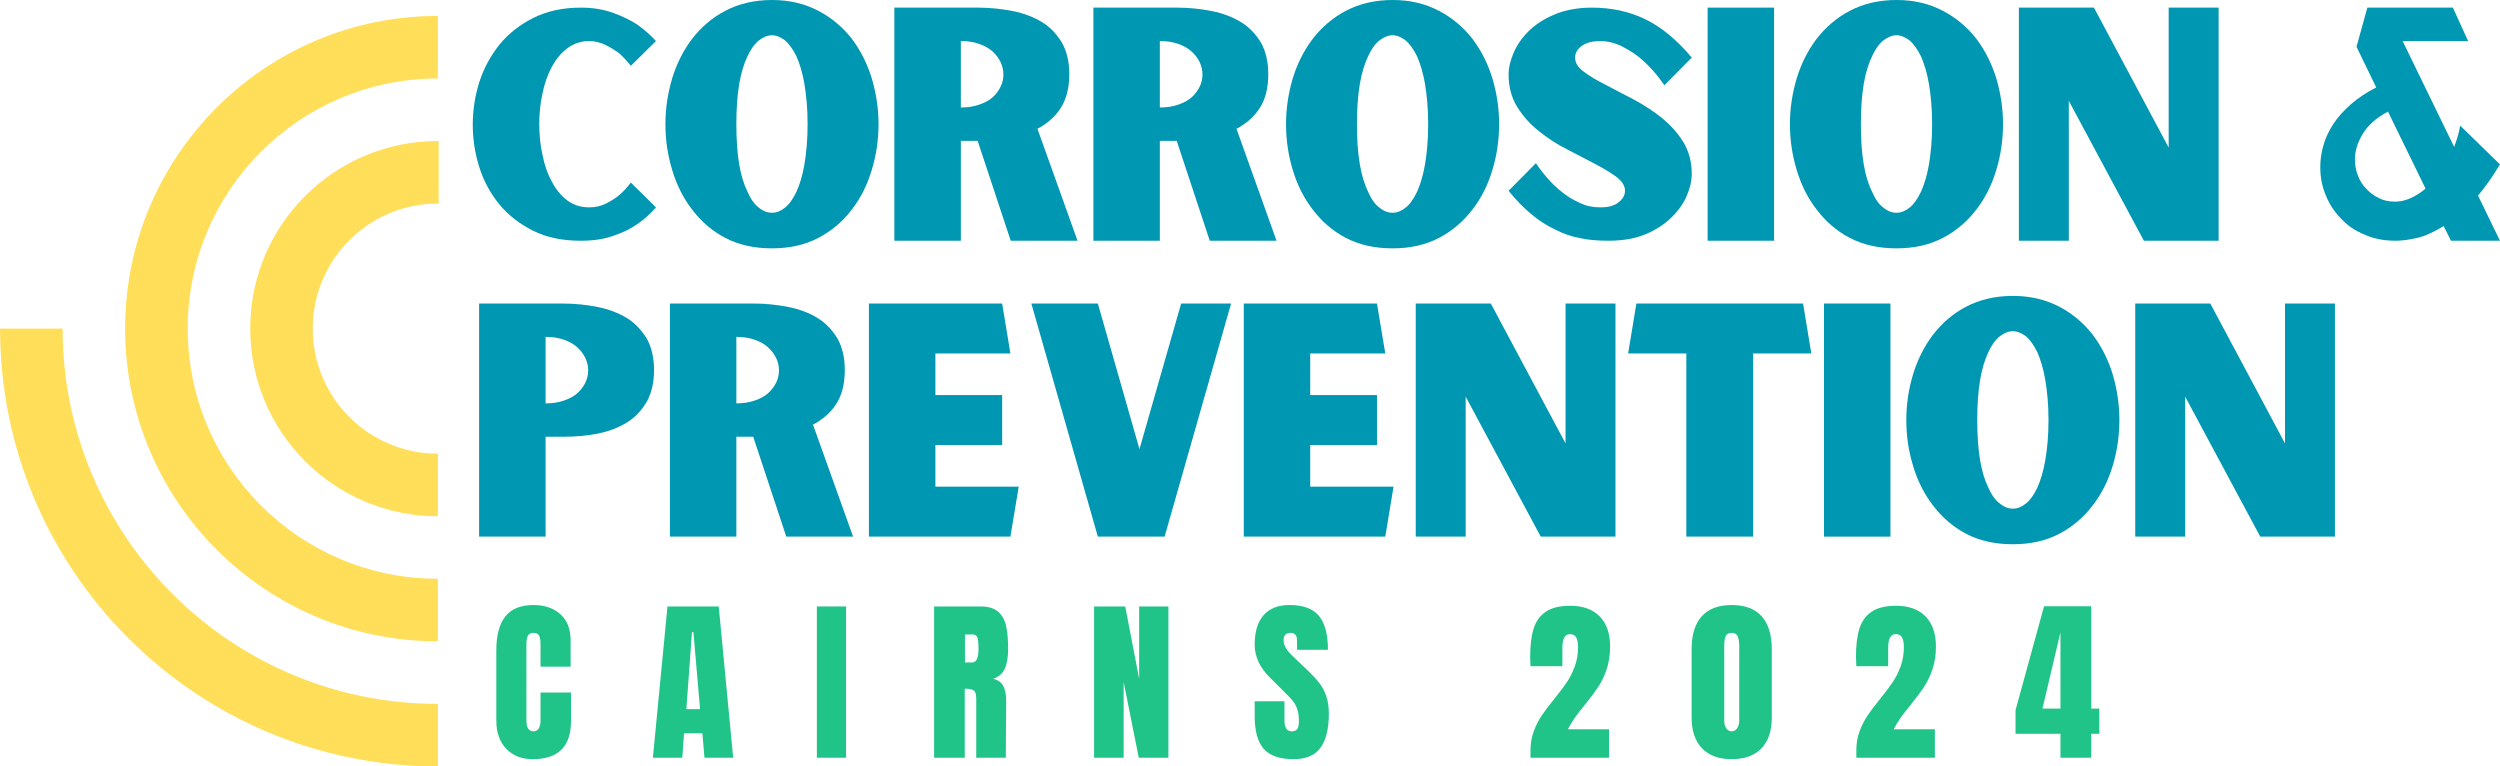 <?xml version="1.0" encoding="UTF-8"?> <svg xmlns="http://www.w3.org/2000/svg" xmlns:xlink="http://www.w3.org/1999/xlink" xml:space="preserve" width="475.127mm" height="145.638mm" version="1.1" style="shape-rendering:geometricPrecision; text-rendering:geometricPrecision; image-rendering:optimizeQuality; fill-rule:evenodd; clip-rule:evenodd" viewBox="0 0 47261 14487"> <defs> <style type="text/css"> .fil1 {fill:none} .fil2 {fill:#0097B2} .fil3 {fill:#20C489} .fil0 {fill:#FFDE59;fill-rule:nonzero} </style> <clipPath id="id0"> <path d="M0 6212l8281 0 0 8275 -8281 0 0 -8275zm0 0z"></path> </clipPath> <clipPath id="id1"> <path d="M2351 301l5930 0 0 11841 -5930 0 0 -11841zm0 0z"></path> </clipPath> </defs> <g id="Layer_x0020_1">  <g> </g> <g style="clip-path:url(#id0)"> <g> <path class="fil0" d="M1 6212c0,4571 3705,8277 8276,8277l0 -1182c-3918,0 -7094,-3177 -7094,-7095l-1182 0zm0 0z"></path> </g> </g> <path class="fil1" d="M0 6212l8281 0 0 8275 -8281 0 0 -8275zm0 0z"></path> <g> </g> <g style="clip-path:url(#id1)"> <g> <path class="fil0" d="M8277 1484c-2612,0 -4729,2117 -4729,4728 0,2612 2117,4730 4729,4730l0 1182c-3265,0 -5912,-2647 -5912,-5912 0,-3265 2647,-5911 5912,-5911l0 1183zm0 0z"></path> </g> </g> <path class="fil1" d="M2351 301l5930 0 0 11841 -5930 0 0 -11841zm0 0z"></path> <path class="fil0" d="M8292 3848c-5,0 -10,0 -15,0 -1307,0 -2365,1059 -2365,2365 0,1305 1058,2364 2365,2364l0 1183c-1960,0 -3547,-1589 -3547,-3548 0,-1959 1587,-3546 3547,-3546 5,0 10,0 15,0l0 1182z"></path> <g> <g> <g id="_625655840"> <path class="fil2" d="M11137 3920c-156,0 -294,-42 -414,-132 -121,-91 -217,-211 -295,-361 -78,-144 -138,-313 -174,-505 -42,-187 -60,-379 -60,-577 0,-193 18,-385 60,-571 36,-187 96,-355 174,-505 78,-145 174,-265 295,-355 120,-90 258,-138 414,-138 115,0 223,30 319,78 96,48 181,102 253,156 78,72 150,150 216,234l475 -468c-102,-115 -222,-217 -355,-313 -120,-78 -264,-150 -445,-216 -180,-67 -384,-103 -619,-103 -343,0 -643,66 -896,193 -252,126 -469,294 -637,499 -168,210 -300,445 -385,709 -84,265 -126,535 -126,812 0,276 42,547 126,811 85,265 211,493 379,698 168,204 385,372 643,499 253,126 553,186 896,186 235,0 439,-30 619,-96 181,-60 325,-132 445,-217 133,-90 253,-198 355,-318l-475 -469c-66,90 -138,168 -216,234 -72,61 -157,115 -253,163 -96,48 -204,72 -319,72zm0 0z"></path> </g> </g> </g> <g> <g> <g id="_625655480"> <path class="fil2" d="M14593 0c-336,0 -631,72 -883,205 -253,132 -457,312 -626,528 -168,223 -294,475 -378,752 -84,283 -127,571 -127,860 0,300 43,589 127,865 84,283 210,536 378,752 169,222 373,403 626,535 252,132 547,198 883,198 337,0 626,-66 878,-198 253,-132 463,-313 632,-535 168,-216 294,-469 378,-752 84,-276 127,-565 127,-865 0,-289 -43,-577 -127,-860 -84,-277 -210,-529 -378,-752 -169,-216 -379,-396 -632,-528 -252,-133 -541,-205 -878,-205zm0 4022c-84,0 -168,-30 -246,-96 -84,-60 -156,-163 -216,-301 -67,-132 -121,-306 -157,-517 -36,-210 -54,-463 -54,-763 0,-289 18,-541 54,-758 36,-210 90,-385 157,-523 60,-132 132,-234 216,-301 78,-60 162,-96 246,-96 85,0 163,36 247,96 78,67 150,169 216,301 61,138 115,313 151,523 36,217 60,469 60,758 0,300 -24,553 -60,763 -36,211 -90,385 -151,517 -66,138 -138,241 -216,301 -84,66 -162,96 -247,96zm0 0z"></path> </g> </g> </g> <g> <g> <g id="_625656872"> <path class="fil2" d="M20370 4551l-758 -2116c181,-96 331,-223 439,-391 108,-168 163,-379 163,-643 0,-235 -48,-433 -139,-595 -96,-157 -216,-289 -372,-385 -157,-96 -343,-169 -553,-211 -211,-42 -433,-66 -668,-66l-1575 0 0 4407 1257 0 0 -1888 318 0 625 1888 1263 0zm-2206 -2519l0 -1256c132,0 246,18 348,54 102,36 187,84 253,144 66,60 114,126 150,198 36,79 54,157 54,235 0,84 -18,162 -54,234 -36,72 -84,139 -150,199 -66,60 -151,102 -253,138 -102,36 -216,54 -348,54zm0 0z"></path> </g> </g> </g> <g> <g> <g id="_625656512"> <path class="fil2" d="M24132 4551l-757 -2116c180,-96 331,-223 439,-391 108,-168 162,-379 162,-643 0,-235 -48,-433 -138,-595 -96,-157 -217,-289 -373,-385 -156,-96 -343,-169 -553,-211 -210,-42 -433,-66 -667,-66l-1575 0 0 4407 1256 0 0 -1888 319 0 625 1888 1262 0zm-2206 -2519l0 -1256c132,0 247,18 349,54 102,36 186,84 252,144 66,60 115,126 151,198 36,79 54,157 54,235 0,84 -18,162 -54,234 -36,72 -85,139 -151,199 -66,60 -150,102 -252,138 -102,36 -217,54 -349,54zm0 0z"></path> </g> </g> </g> <g> <g> <g id="_625656944"> <path class="fil2" d="M26326 0c-337,0 -631,72 -884,205 -252,132 -457,312 -625,528 -168,223 -295,475 -379,752 -84,283 -126,571 -126,860 0,300 42,589 126,865 84,283 211,536 379,752 168,222 373,403 625,535 253,132 547,198 884,198 337,0 625,-66 878,-198 252,-132 462,-313 631,-535 168,-216 295,-469 379,-752 84,-276 126,-565 126,-865 0,-289 -42,-577 -126,-860 -84,-277 -211,-529 -379,-752 -169,-216 -379,-396 -631,-528 -253,-133 -541,-205 -878,-205zm0 4022c-84,0 -168,-30 -247,-96 -84,-60 -156,-163 -216,-301 -66,-132 -120,-306 -156,-517 -36,-210 -55,-463 -55,-763 0,-289 19,-541 55,-758 36,-210 90,-385 156,-523 60,-132 132,-234 216,-301 79,-60 163,-96 247,-96 84,0 162,36 246,96 79,67 151,169 217,301 60,138 114,313 150,523 36,217 60,469 60,758 0,300 -24,553 -60,763 -36,211 -90,385 -150,517 -66,138 -138,241 -217,301 -84,66 -162,96 -246,96zm0 0z"></path> </g> </g> </g> <g> <g> <g id="_625657160"> <path class="fil2" d="M30720 3607c0,84 -43,156 -121,217 -78,66 -192,96 -348,96 -133,0 -265,-24 -385,-84 -120,-54 -235,-121 -337,-205 -108,-84 -198,-174 -282,-270 -84,-96 -157,-193 -211,-277l-517 523c144,181 289,325 433,445 144,120 295,217 451,289 150,78 307,132 475,162 168,36 343,48 529,48 276,0 511,-42 709,-126 199,-84 361,-193 493,-325 127,-126 223,-264 283,-409 60,-144 90,-276 90,-396 0,-235 -54,-439 -162,-614 -108,-174 -247,-324 -409,-457 -168,-132 -343,-246 -535,-348 -193,-96 -367,-193 -529,-277 -168,-84 -301,-162 -409,-246 -108,-78 -162,-169 -162,-265 0,-78 36,-150 120,-216 78,-60 198,-96 355,-96 132,0 258,30 378,84 121,60 235,126 343,210 102,84 198,174 283,271 84,96 150,186 210,270l517 -523c-288,-342 -583,-583 -884,-727 -300,-145 -637,-217 -1004,-217 -276,0 -517,48 -715,133 -199,84 -361,192 -487,318 -132,132 -223,271 -283,415 -60,144 -90,277 -90,391 0,240 54,445 163,619 108,174 240,325 408,457 163,132 337,247 529,343 193,102 367,192 529,276 163,84 301,169 409,247 109,84 163,168 163,264zm0 0z"></path> </g> </g> </g> <g> <g> <g id="_625657328"> <path class="fil2" d="M32282 144l0 4407 1256 0 0 -4407 -1256 0zm0 0z"></path> </g> </g> </g> <g> <g> <g id="_625657640"> <path class="fil2" d="M35852 0c-336,0 -631,72 -883,205 -253,132 -457,312 -626,528 -168,223 -294,475 -378,752 -84,283 -127,571 -127,860 0,300 43,589 127,865 84,283 210,536 378,752 169,222 373,403 626,535 252,132 547,198 883,198 337,0 626,-66 878,-198 253,-132 463,-313 632,-535 168,-216 294,-469 378,-752 84,-276 126,-565 126,-865 0,-289 -42,-577 -126,-860 -84,-277 -210,-529 -378,-752 -169,-216 -379,-396 -632,-528 -252,-133 -541,-205 -878,-205zm0 4022c-84,0 -168,-30 -246,-96 -84,-60 -156,-163 -216,-301 -67,-132 -121,-306 -157,-517 -36,-210 -54,-463 -54,-763 0,-289 18,-541 54,-758 36,-210 90,-385 157,-523 60,-132 132,-234 216,-301 78,-60 162,-96 246,-96 85,0 163,36 247,96 78,67 150,169 216,301 61,138 115,313 151,523 36,217 60,469 60,758 0,300 -24,553 -60,763 -36,211 -90,385 -151,517 -66,138 -138,241 -216,301 -84,66 -162,96 -247,96zm0 0z"></path> </g> </g> </g> <g> <g> <g id="_625658168"> <path class="fil2" d="M38166 144l0 4407 944 0 0 -2645 1419 2645 1413 0 0 -4407 -944 0 0 2646 -1413 -2646 -1419 0zm0 0z"></path> </g> </g> </g> <g> <g> <g id="_625658144"> </g> </g> </g> <g> <g> <g id="_625658072"> <path class="fil2" d="M47261 3108l-752 -733c-12,72 -30,144 -48,210 -24,72 -42,132 -66,193l-974 -2002 1238 0 -288 -632 -1617 0 -205 740 373 769c-192,96 -349,205 -481,319 -132,120 -246,240 -331,373 -84,132 -150,264 -186,402 -42,139 -60,277 -60,409 0,187 30,361 102,529 66,169 162,319 289,445 120,133 270,235 451,307 174,78 366,114 583,114 120,0 252,-18 409,-54 156,-36 318,-114 498,-223l139 277 926 0 -415 -854c132,-156 270,-348 415,-589zm-1978 704c-115,0 -217,-18 -307,-66 -96,-43 -174,-103 -240,-175 -73,-72 -127,-162 -163,-258 -36,-97 -54,-193 -54,-301 0,-156 48,-313 144,-475 97,-162 253,-307 481,-427l710 1455c-96,84 -199,144 -295,187 -102,42 -192,60 -276,60zm0 0z"></path> </g> </g> </g> <g> <g> <g id="_625659128"> <path class="fil2" d="M10632 5738l-1575 0 0 4407 1257 0 0 -1888 318 0c235,0 457,-18 668,-60 210,-42 397,-114 553,-211 156,-96 276,-228 373,-390 90,-163 138,-361 138,-602 0,-234 -48,-432 -138,-595 -97,-156 -217,-288 -373,-385 -156,-96 -343,-168 -553,-210 -211,-42 -433,-66 -668,-66zm-318 1888l0 -1257c132,0 246,18 348,54 103,36 187,84 253,145 66,60 114,126 150,198 36,78 54,156 54,234 0,85 -18,163 -54,235 -36,72 -84,138 -150,198 -66,60 -150,103 -253,139 -102,36 -216,54 -348,54zm0 0z"></path> </g> </g> </g> <g> <g> <g id="_625658720"> <path class="fil2" d="M16127 10145l-758 -2117c180,-96 331,-222 439,-390 108,-169 162,-379 162,-644 0,-234 -48,-432 -138,-595 -96,-156 -217,-288 -373,-385 -156,-96 -342,-168 -553,-210 -210,-42 -433,-66 -667,-66l-1575 0 0 4407 1256 0 0 -1888 319 0 625 1888 1263 0zm-2207 -2519l0 -1257c132,0 247,18 349,54 102,36 186,84 252,145 66,60 115,126 151,198 36,78 54,156 54,234 0,85 -18,163 -54,235 -36,72 -85,138 -151,198 -66,60 -150,103 -252,139 -102,36 -217,54 -349,54zm0 0z"></path> </g> </g> </g> <g> <g> <g id="_625658960"> <path class="fil2" d="M19258 9201l-1575 0 0 -788 1262 0 0 -944 -1262 0 0 -787 1418 0 -156 -944 -2519 0 0 4407 2675 0 157 -944zm0 0z"></path> </g> </g> </g> <g> <g> <g id="_625659320"> <path class="fil2" d="M23273 5738l-944 0 -788 2753 -787 -2753 -1257 0 1257 4407 1262 0 1257 -4407zm0 0z"></path> </g> </g> </g> <g> <g> <g id="_625659440"> <path class="fil2" d="M26344 9201l-1575 0 0 -788 1262 0 0 -944 -1262 0 0 -787 1419 0 -157 -944 -2518 0 0 4407 2675 0 156 -944zm0 0z"></path> </g> </g> </g> <g> <g> <g id="_625660328"> <path class="fil2" d="M26764 5738l0 4407 944 0 0 -2646 1419 2646 1413 0 0 -4407 -944 0 0 2645 -1413 -2645 -1419 0zm0 0z"></path> </g> </g> </g> <g> <g> <g id="_625660688"> <path class="fil2" d="M33142 6682l1100 0 -156 -944 -3151 0 -156 944 1100 0 0 3463 1263 0 0 -3463zm0 0z"></path> </g> </g> </g> <g> <g> <g id="_625660304"> <path class="fil2" d="M34482 5738l0 4407 1256 0 0 -4407 -1256 0zm0 0z"></path> </g> </g> </g> <g> <g> <g id="_625661552"> <path class="fil2" d="M38052 5594c-336,0 -631,72 -884,204 -252,132 -456,313 -625,529 -168,223 -294,475 -378,752 -85,282 -127,571 -127,859 0,301 42,589 127,866 84,283 210,535 378,752 169,222 373,402 625,535 253,132 548,198 884,198 337,0 625,-66 878,-198 252,-133 463,-313 631,-535 169,-217 295,-469 379,-752 84,-277 126,-565 126,-866 0,-288 -42,-577 -126,-859 -84,-277 -210,-529 -379,-752 -168,-216 -379,-397 -631,-529 -253,-132 -541,-204 -878,-204zm0 4022c-84,0 -168,-30 -246,-97 -84,-60 -157,-162 -217,-300 -66,-132 -120,-307 -156,-517 -36,-211 -54,-463 -54,-764 0,-288 18,-541 54,-757 36,-211 90,-385 156,-523 60,-132 133,-235 217,-301 78,-60 162,-96 246,-96 84,0 163,36 247,96 78,66 150,169 216,301 60,138 114,312 150,523 37,216 61,469 61,757 0,301 -24,553 -61,764 -36,210 -90,385 -150,517 -66,138 -138,240 -216,300 -84,67 -163,97 -247,97zm0 0z"></path> </g> </g> </g> <g> <g> <g id="_625660856"> <path class="fil2" d="M40366 5738l0 4407 944 0 0 -2646 1419 2646 1412 0 0 -4407 -944 0 0 2645 -1412 -2645 -1419 0zm0 0z"></path> </g> </g> </g> <g> <g> <g id="_625661144"> <path class="fil3" d="M10071 14352c-208,0 -375,-65 -501,-196 -126,-131 -188,-311 -188,-540l0 -1318c0,-285 56,-499 170,-643 113,-144 291,-217 533,-217 210,0 380,58 509,174 129,115 193,281 193,499l0 492 -569 0 0 -422c0,-82 -10,-139 -30,-170 -20,-31 -55,-47 -103,-47 -52,0 -87,18 -106,54 -18,35 -28,88 -28,156l0 1435c0,76 11,131 33,165 23,34 56,52 101,52 88,0 133,-72 133,-217l0 -516 576 0 0 540c0,479 -241,719 -723,719zm0 0z"></path> </g> </g> </g> <g> <g> <g id="_625662296"> <path class="fil3" d="M12342 14325l276 -2860 969 0 273 2860 -543 0 -39 -463 -347 0 -33 463 -556 0zm633 -919l259 0 -126 -1455 -27 0 -106 1455zm0 0z"></path> </g> </g> </g> <g> <g> <g id="_625661600"> <path class="fil3" d="M15442 14325l0 -2860 552 0 0 2860 -552 0zm0 0z"></path> </g> </g> </g> <g> <g> <g id="_625661696"> <path class="fil3" d="M17659 11465l879 0c140,0 248,31 325,95 77,63 128,152 155,266 26,114 40,260 40,438 0,162 -22,288 -64,380 -42,91 -115,154 -219,189 86,18 149,61 188,130 39,69 58,162 58,280l-7 1082 -559 0 0 -1119c0,-80 -16,-131 -47,-153 -31,-22 -87,-33 -170,-33l0 1305 -579 0 0 -2860zm720 1059c79,0 119,-87 119,-260 0,-76 -3,-132 -10,-170 -6,-37 -18,-63 -36,-78 -18,-14 -43,-22 -77,-22l-133 0 0 530 137 0zm0 0z"></path> </g> </g> </g> <g> <g> <g id="_625646432"> <path class="fil3" d="M20683 14325l0 -2860 589 0 263 1368 0 -1368 553 0 0 2860 -560 0 -286 -1431 0 1431 -559 0zm0 0z"></path> </g> </g> </g> <g> <g> <g id="_625646384"> <path class="fil3" d="M24455 14352c-260,0 -448,-64 -563,-193 -115,-129 -173,-337 -173,-623l0 -279 563 0 0 355c0,143 45,214 136,214 51,0 87,-15 107,-45 20,-30 30,-81 30,-152 0,-93 -11,-170 -34,-231 -22,-61 -50,-112 -85,-153 -34,-41 -96,-105 -184,-192l-247 -246c-190,-187 -286,-393 -286,-620 0,-244 56,-430 168,-557 112,-128 276,-192 491,-192 258,0 443,69 556,205 113,137 170,350 170,641l-583 0 -3 -196c0,-38 -11,-68 -32,-90 -21,-23 -50,-34 -88,-34 -44,0 -78,13 -100,37 -22,24 -33,58 -33,100 0,93 53,190 160,290l333 319c78,76 142,147 193,215 51,68 92,148 123,240 31,92 47,201 47,328 0,282 -52,495 -156,641 -103,145 -273,218 -510,218zm0 0z"></path> </g> </g> </g> <g> <g> <g id="_625646936"> </g> </g> </g> <g> <g> <g id="_625647608"> <path class="fil3" d="M28933 14189c0,-131 21,-252 61,-363 42,-111 92,-211 152,-300 60,-89 139,-193 237,-313 99,-124 179,-230 238,-316 58,-87 108,-186 149,-298 42,-113 62,-234 62,-365 0,-77 -11,-138 -33,-181 -23,-43 -62,-65 -120,-65 -95,0 -143,85 -143,256l0 350 -603 0 -6 -177c0,-217 22,-396 66,-536 44,-140 122,-246 233,-319 111,-74 264,-110 460,-110 240,0 425,67 556,201 131,134 196,325 196,571 0,158 -22,300 -65,428 -43,128 -96,239 -160,335 -63,95 -147,207 -251,336 -75,91 -138,172 -188,243 -50,71 -95,144 -135,220l779 0 0 539 -1485 0 0 -136zm0 0z"></path> </g> </g> </g> <g> <g> <g id="_625647008"> <path class="fil3" d="M32736 14352c-243,0 -429,-68 -560,-205 -131,-136 -197,-331 -197,-585l0 -1291c0,-271 64,-477 190,-619 127,-142 316,-214 567,-214 252,0 442,72 569,214 126,142 190,348 190,619l0 1291c0,256 -66,452 -197,587 -131,135 -318,203 -562,203zm0 -526c41,0 76,-20 103,-58 26,-40 40,-86 40,-139l0 -1412c0,-82 -10,-144 -29,-188 -19,-43 -57,-65 -114,-65 -58,0 -96,22 -114,65 -18,44 -26,106 -26,188l0 1412c0,53 12,99 38,139 26,38 59,58 102,58zm0 0z"></path> </g> </g> </g> <g> <g> <g id="_625647656"> <path class="fil3" d="M35093 14189c0,-131 20,-252 61,-363 41,-111 92,-211 152,-300 60,-89 139,-193 236,-313 100,-124 179,-230 238,-316 59,-87 109,-186 150,-298 41,-113 62,-234 62,-365 0,-77 -11,-138 -34,-181 -22,-43 -62,-65 -119,-65 -96,0 -144,85 -144,256l0 350 -602 0 -7 -177c0,-217 22,-396 66,-536 45,-140 123,-246 233,-319 111,-74 265,-110 460,-110 240,0 426,67 556,201 131,134 197,325 197,571 0,158 -22,300 -66,428 -43,128 -96,239 -159,335 -63,95 -147,207 -251,336 -76,91 -139,172 -189,243 -50,71 -94,144 -134,220l779 0 0 539 -1485 0 0 -136zm0 0z"></path> </g> </g> </g> <g> <g> <g id="_625648304"> <path class="fil3" d="M38952 14325l0 -453 -849 0 0 -446 539 -1965 892 0 0 1935 153 0 0 476 -153 0 0 453 -582 0zm-340 -929l340 0 0 -1442 -340 1442zm0 0z"></path> </g> </g> </g> </g> </svg> 